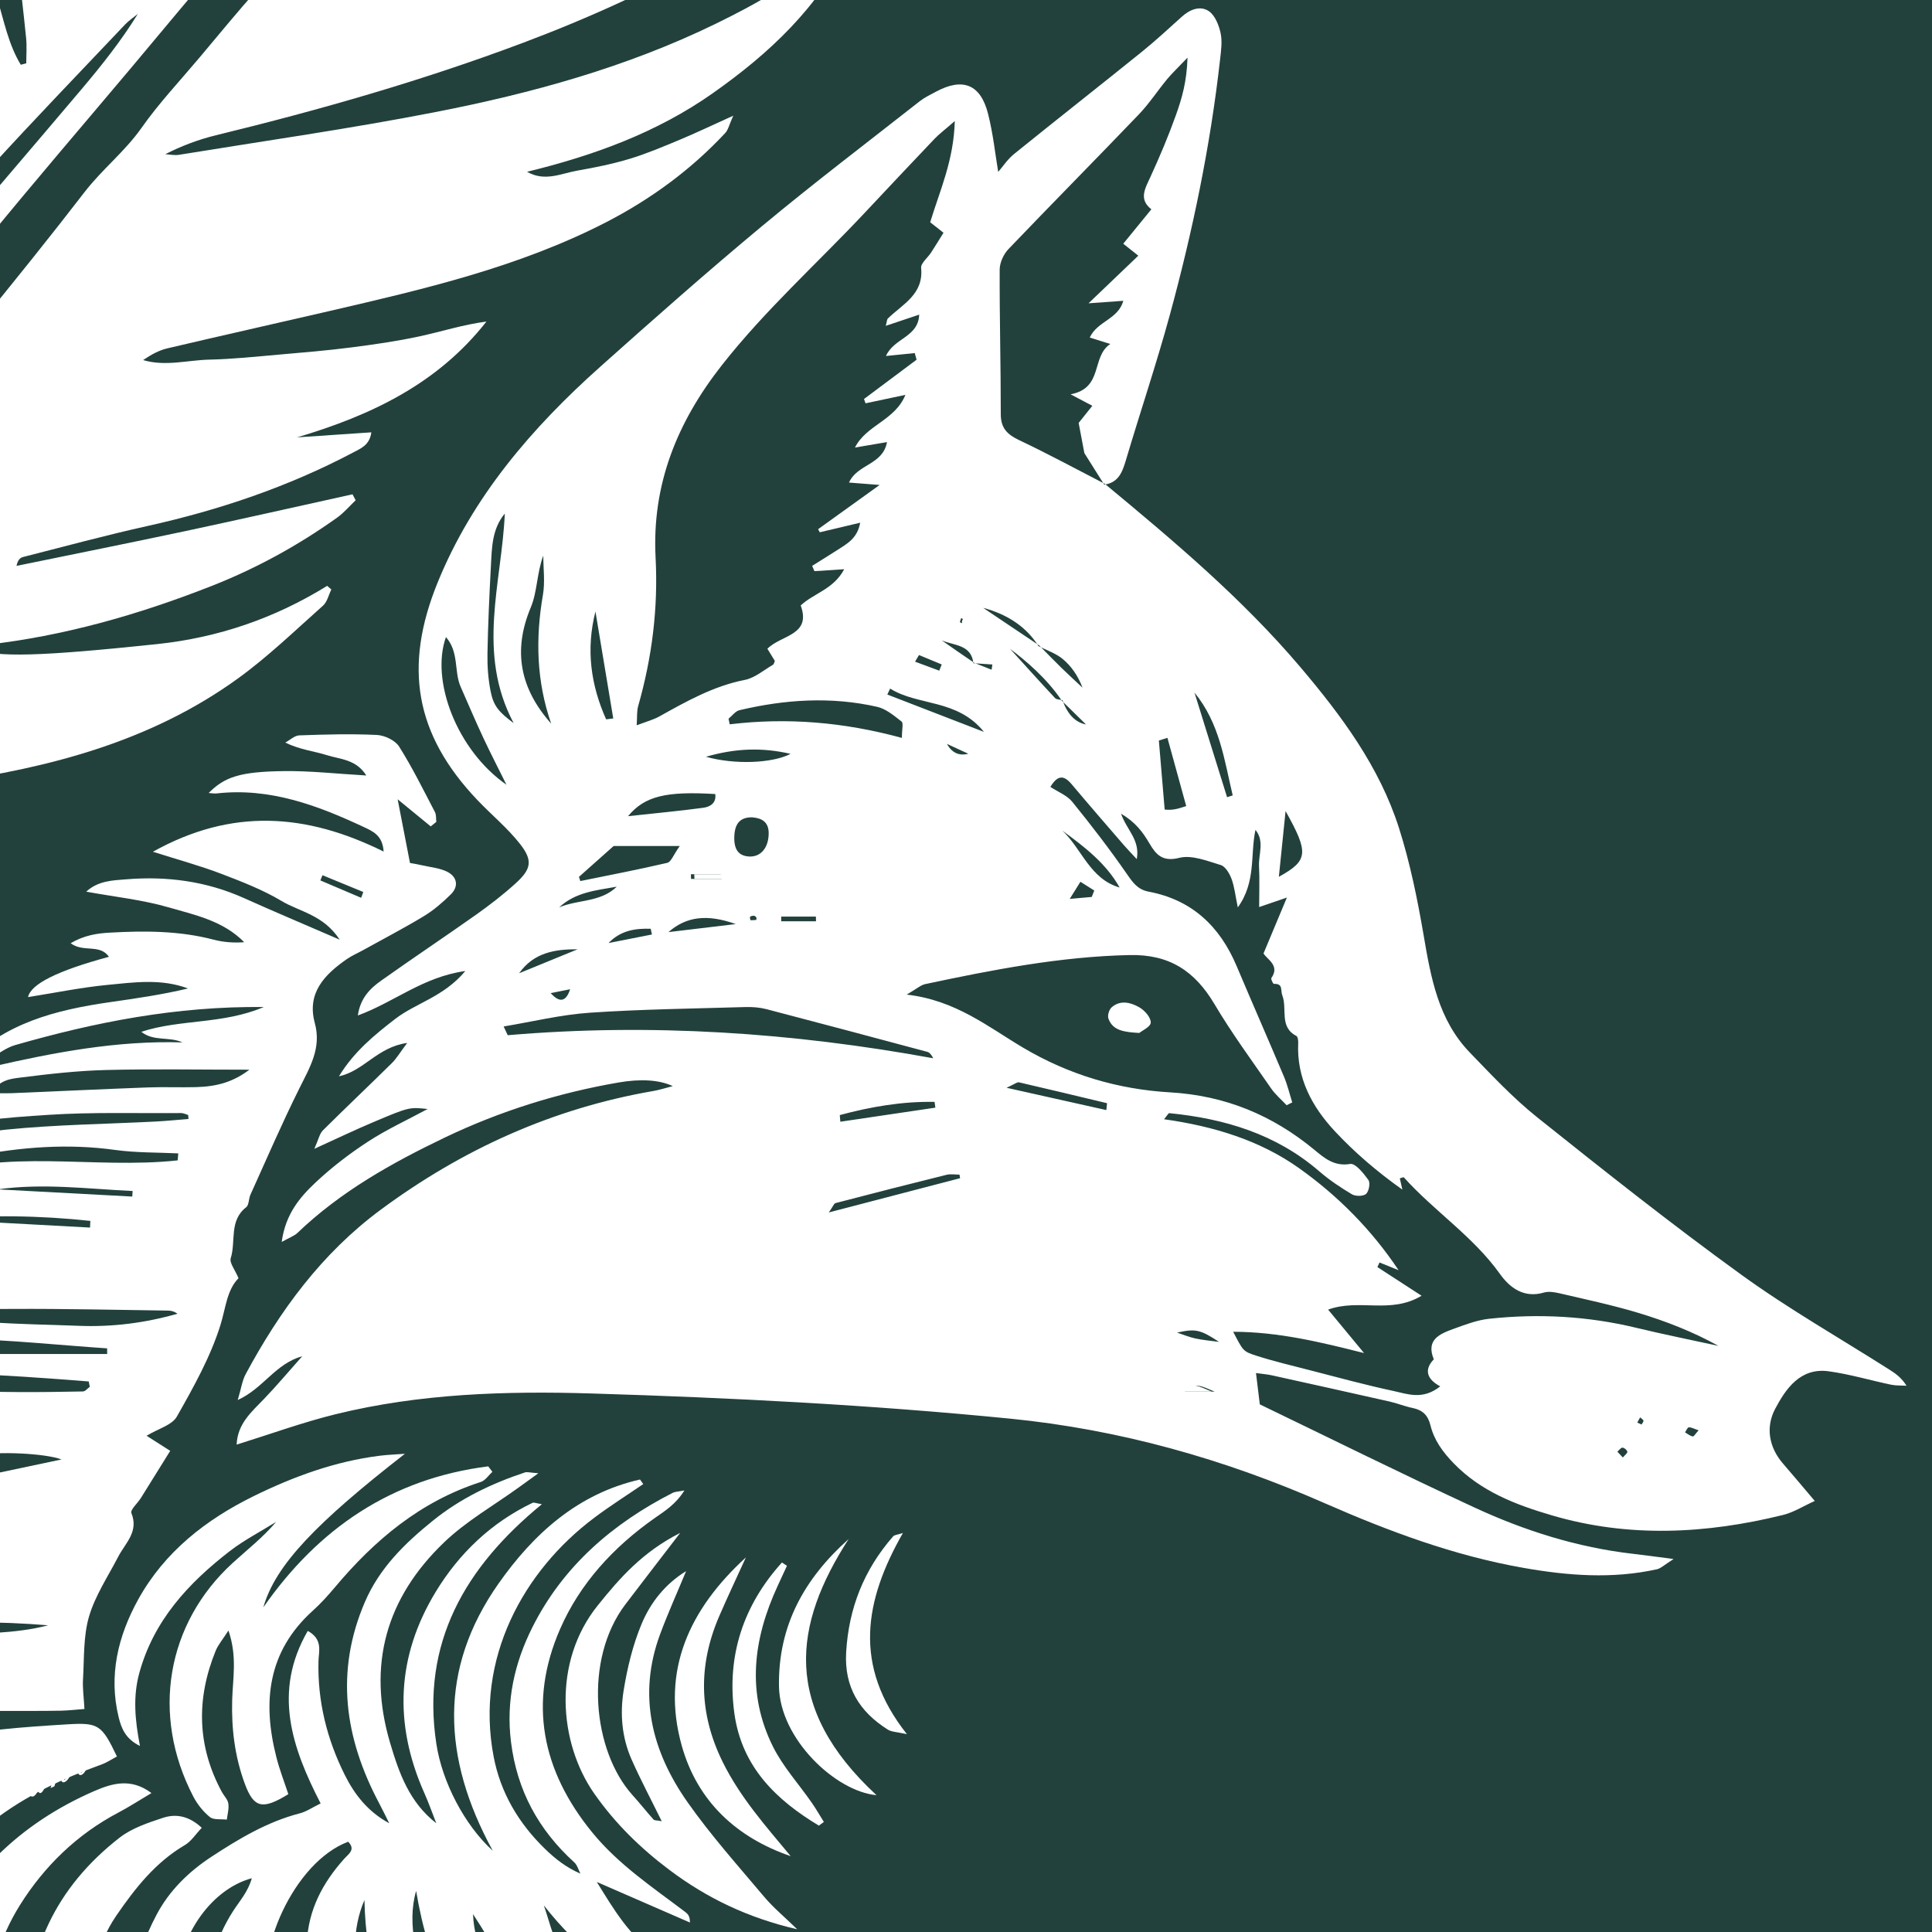 <svg xmlns="http://www.w3.org/2000/svg" id="Layer_1" data-name="Layer 1" viewBox="0 0 512 512"><defs><style>      .cls-1 {        fill-rule: evenodd;      }      .cls-1, .cls-2 {        fill: #fff;      }      .cls-1, .cls-2, .cls-3 {        stroke-width: 0px;      }      .cls-3 {        fill: #22413c;      }    </style></defs><rect class="cls-3" x="-265.5" y="-278.5" width="858" height="879"></rect><g><path class="cls-1" d="M-59.51,106.1c-2.13-7.75-4.14-15.56-6.43-23.26-7.76-25.98-11.05-52.25-6.04-79.19,3.37-18.1,11.6-33.85,23.33-47.89.41-.49,1.15-.7,2.17-1.3,1.49,2.78.05,5.1-.64,7.34-5.37,17.19-7.23,34.73-5.03,52.61.66,5.35,1.99,10.6,3.02,15.9.48-.03.97-.05,1.45-.08.18-3.38.49-6.75.53-10.13.25-18.4,3.37-36.28,10.11-53.44,9.11-23.21,24.04-42.15,43.21-57.89.98-.81,2.28-1.22,4.43-.98-3.02,5.43-6.45,10.66-8.94,16.32-2.55,5.81-4.77,11.92-6.08,18.11-1.38,6.44-1.91,13.12-2.06,19.71-.14,6.36.25,12.81,1.2,19.09C-4.3-12.7-2.59-6.5-.74-.41c1.8,5.95,2.98,12.2,6.25,17.57l1.45-.38c0-2.2.18-4.43-.03-6.62-.7-7.07-1.56-14.11-2.34-21.16-1.9-17.23.27-34.1,5.33-50.5,4.13-13.41,10.75-25.81,19.28-36.94,7.01-9.16,14.9-17.64,22.49-26.36.87-1,2.25-1.55,3.93-2.02-7.47,17.51-12.83,35.37-13.36,54.47-.52,18.87,3.52,36.87,8.54,54.75l1.51-.16c.17-2.64.47-5.26.44-7.9-.1-9.23-.68-18.47-.41-27.69.79-25.65,6.63-49.97,18.76-72.84,7.62-14.36,17.04-27.22,28.17-38.9,6.52-6.84,14.02-12.45,24.43-16.35-1.33,2.86-1.94,4.77-3.01,6.38-8.03,12.13-13.81,25.22-17.98,39.17-5.64,18.85-5.12,37.84-2.27,56.96.18,1.23,1.05,2.35,3.02,3.46.26-2.43.6-4.87.75-7.31.46-7.79.78-15.6,1.3-23.39,1.54-23.16,9.66-44.12,21.15-64.07,9.18-15.94,20.52-30,34.4-41.99,4.99-4.31,10.39-8.12,15.61-12.16l1.06.95c-2.99,4.91-5.96,9.84-9,14.71-9.56,15.28-15.57,31.81-17.73,49.74-1.11,9.16-1.52,18.27,2.21,27.36,3.43-46.73,22.34-84.81,61.45-111.83-10.56,17.13-14.84,35.42-11.09,55.42,4.04-13.84,5.75-28.34,12.87-41.27,7.16-13,16.13-24.49,27.02-34.4,10.7-9.73,22-18.78,35.36-25.43-3.44,10.64-6.79,20.9-3.32,33.37,2.87-30.94,21.53-48.53,47.05-62.62-1.49,6.33-2.68,11.42-3.87,16.49l1.19.44c2.13-4.1,4.05-8.33,6.42-12.27,5.38-8.94,13.38-15.33,21.97-20.81,25.32-16.19,51.55-30.76,78.95-43.13,4.52-2.04,9.06-4.07,13.63-6,1.2-.51,2.57-.62,4.63.22-1.65,1.8-3.1,3.88-5.01,5.37-18.69,14.53-33.43,32.54-46.65,51.98-4.21,6.19-7.46,13.26-14.14,17.49-3.78,2.38-7.6,4.69-11.42,7-1.57.94-3.18,1.82-5.23,2.98,5.04,3.55,8.02-2.28,12.88-1.35-5.64,10.75-13.62,19.24-23.07,25.78-9.63,6.67-20.44,11.66-32.2,18.21,5.48-.15,9.41-.92,13.18-2.43,4.17-1.67,8.33-3.38,12.34-5.4,3.68-1.86,7.1-4.18,11.39-6.74.05,6.25-3.1,10.29-5.57,14.29-8.8,14.2-19.92,26.32-33.57,36.16-14.17,10.21-29.63,17.55-46.23,22.74-5.08,1.59-10.06,3.51-14.86,5.99,14.1.68,27.13-3.71,40.02-8.42,12.91-4.73,24.56-11.89,35.74-20.34.45,8.41-17.72,37.39-31.2,51.21-14.5,14.86-30.7,27.02-49.5,36.15-18.35,8.91-37.98,13.4-57.38,19.13,13.02,2.6,25.19-1.76,37.21-4.84,12.23-3.13,23.89-8.49,36.19-13,.81,2.09-1.08,3.6-2.42,4.89-8.48,8.24-16.76,16.73-25.74,24.4-13.7,11.72-29.24,20.81-45.34,28.77-9.3,4.59-19.04,8.45-28.83,11.92-10,3.55-20.33,6.19-30.48,9.34-2.09.64-4.04,1.71-5.7,3.49,30.78-3.51,60.06-12.13,87.84-25.35,27.64-13.15,51.66-31.5,72.15-54.45l1.28.96c-.94,2.83-1.64,5.77-2.86,8.49-9.02,20.22-20.78,38.65-35.41,55.33-18.25,20.81-39.35,37.93-63.46,51.53-16.31,9.2-33.21,16.9-50.73,23.49-26.61,10.01-53.87,17.81-81.46,24.53-4.55,1.11-8.98,2.76-13.43,5.02,1.22.07,2.47.36,3.65.16,22.65-3.69,45.38-6.92,67.89-11.31,25.56-4.98,50.66-11.89,74.22-23.36,11.07-5.39,21.76-11.4,30.86-19.88.68-.63,1.54-1.09,2.39-1.5.37-.19.9-.08,2.47-.16-8.4,17.24-21.42,29.34-36.3,39.83-14.88,10.5-31.64,16.58-49.31,20.88,4.73,2.73,9.08.42,13.44-.33,4.66-.81,9.32-1.76,13.84-3.13,4.51-1.37,8.87-3.23,13.22-5.04,4.3-1.8,8.52-3.81,14.15-6.36-1.09,2.41-1.34,3.75-2.12,4.58-9.11,9.78-19.76,17.55-31.61,23.67-23.16,11.91-48.28,17.72-73.39,23.54-14.29,3.31-28.61,6.51-42.88,9.87-2.24.53-4.32,1.69-6.39,3.1,5.93,1.76,11.79,0,17.62-.12,6.13-.14,12.27-.79,18.4-1.33,6.35-.55,12.71-1.08,19.03-1.89,6.09-.78,12.2-1.65,18.21-2.95,5.86-1.27,11.6-3.12,17.72-3.92-12.94,16.52-30.59,24.87-50.17,30.69,6.43-.44,12.88-.87,19.67-1.33-.45,3.38-2.77,4.25-4.78,5.32-17.27,9.12-35.56,15.29-54.59,19.51-11.05,2.45-22,5.43-32.98,8.22-.75.19-1.38.85-1.68,2.34,14.89-3.06,29.8-6.04,44.66-9.2,14.81-3.16,29.59-6.5,44.38-9.77l.83,1.58c-1.63,1.55-3.1,3.31-4.92,4.61-10.44,7.44-21.57,13.54-33.55,18.22-19.25,7.55-38.96,13.17-59.55,15.49-.89.1-1.75.6-2.84,1,5.33,2.45,17.6,2.02,48.23-1.2,16.19-1.71,31.19-6.84,45.08-15.44.37.31.74.64,1.11.96-.72,1.45-1.09,3.29-2.21,4.29-7.4,6.58-14.58,13.54-22.58,19.32-23.05,16.67-49.77,23.61-77.39,27.56-12.4,1.78-24.96,2.56-37.41,4.13-17.9,2.27-35.41,6.13-52.01,13.48-2.31,1.03-4.77,1.68-7.54,1.86,12.64-16.65,30.27-26.88,48.76-38.02-5.3-1.75-8.59,1.15-12.2,1.8-3.87.71-7.73,1.38-12.83,2.28,11.04-15.19,26.38-22.22,42.02-28.83-.25-.51-.49-1-.74-1.5-8.06,3.14-16.12,6.3-25.86,10.1,1.64-3.04,2.25-4.66,3.27-6,11.72-15.41,23.28-30.95,35.34-46.09C-15.01,97.25,4.24,74.5,22.39,50.93c4.69-6.08,10.68-10.75,15.1-17.02,4.6-6.55,10.15-12.43,15.31-18.57,5.03-5.97,9.97-12.03,15.16-17.86,19.65-22.03,39.29-44.05,59.09-65.92,28.83-31.87,57.73-63.67,86.74-95.37,11.3-12.36,23.02-24.35,34.43-36.63,25.89-27.86,51.71-55.78,77.5-83.73,2.61-2.83,6.83-4.69,6.45-9.57,3.16-.05,4.64-2.23,5.86-4.76l-5.7,4.88c-7.3,7.04-14.63,14.03-21.86,21.12-12.62,12.4-25.18,24.87-37.77,37.3-9.4,9.27-18.87,18.47-28.22,27.79-9.03,9-18.01,18.05-26.93,27.14-12.21,12.45-24.44,24.91-36.5,37.51-9.29,9.71-18.29,19.69-27.49,29.48-8.4,8.94-16.97,17.73-25.36,26.69-13.09,13.96-26.16,27.94-39.1,42.04-9.4,10.24-18.7,20.59-27.83,31.09-8.99,10.35-17.68,20.93-26.5,31.42C22.01,33.13,9.09,48.15-3.46,63.51c-12.69,15.54-25.27,31.2-37.41,47.17-16.42,21.61-32.5,43.5-48.47,65.46-13.33,18.33-26.46,36.82-39.35,55.45-14.51,20.97-28.83,42.09-42.93,63.35-12.66,19.1-24.82,38.51-37.35,57.69-10.33,15.82-20.86,31.5-31.34,47.21-.36.53-1.11.79-1.93,1.35-2.66-2.06-5.3-4.12-8.43-6.54-.27-4.78,3.63-8.12,6.07-11.91,9.4-14.71,19.17-29.19,28.79-43.76,12.75-19.3,25.44-38.65,38.24-57.91,11.5-17.31,22.84-34.74,34.8-51.75,11.95-17.01,24.48-33.59,36.93-50.24,8.76-11.73,17.65-23.38,26.74-34.86,9.22-11.68,18.68-23.16,28.17-34.62,11.43-13.82,22.98-27.56,34.55-41.26C-3.74,53.38,9.03,38.53,21.68,23.56c5.3-6.28,10.42-12.71,14.85-19.88-1.12.93-2.36,1.74-3.36,2.79C21.18,19.13,9.06,31.68-2.69,44.56c-12.75,13.97-25.14,28.25-37.67,42.41-5,5.65-9.86,11.43-14.96,16.98-.98,1.08-2.81,1.39-4.25,2.05l.15.21-.1-.11h0ZM-4.78,152.66c-.19-.74-.4-1.46-.59-2.2-1.91.49-3.83.97-5.72,1.46.14.59.27,1.18.41,1.76,1.97-.34,3.93-.68,5.9-1.03h0ZM-37.32,160.82c-.19-.4-.38-.81-.57-1.2-1.05.52-2.1,1.04-3.16,1.54.14.31.27.62.41.93,1.11-.42,2.21-.85,3.32-1.26h0Z"></path><path class="cls-1" d="M292.8,128.23c18.25,15.13,36.39,30.38,51.78,48.53,10.91,12.87,20.98,26.41,26.16,42.66,2.93,9.2,4.88,18.79,6.52,28.33,1.93,11.33,3.9,22.53,12.26,31.18,5.74,5.95,11.45,12.05,17.88,17.19,17.75,14.17,35.56,28.3,53.96,41.62,12.61,9.14,26.25,16.89,39.41,25.26,1.56,1,3.09,2.04,4.48,4.23-1.37-.08-2.77,0-4.09-.27-5.53-1.16-11-2.8-16.58-3.56-7.46-1-11.3,4.6-14.13,9.93-2.55,4.79-1.75,10.15,2.1,14.58,2.6,3,5.14,6.03,8.38,9.86-3.04,1.37-5.6,3.02-8.41,3.71-20.38,5.03-40.88,6.09-61.21.12-9.52-2.79-18.82-6.31-26.07-13.81-2.92-3.02-5.19-6.13-6.16-10.09-.66-2.67-2.1-4.03-4.72-4.57-2.08-.42-4.08-1.26-6.16-1.72-10.39-2.35-20.8-4.65-31.21-6.95-1.12-.25-2.3-.33-4.14-.59.34,2.82.64,5.24,1.01,8.3,18.83,9.08,37.69,18.44,56.79,27.29,13.37,6.2,27.38,10.63,42.12,12.32,3.01.34,6.03.77,10.75,1.38-2.44,1.52-3.37,2.49-4.45,2.72-11.8,2.6-23.55,1.7-35.35-.38-18.35-3.23-35.62-9.66-52.6-17.11-26.64-11.71-54.22-19.53-83.4-22.43-36.87-3.65-73.81-5.54-110.8-6.67-22.79-.7-45.62,0-67.92,5.48-8.68,2.13-17.15,5.22-26.29,8.07.23-5.57,3.96-8.67,7.27-12.12,3.26-3.38,6.26-6.98,10.12-11.31-7.23,2.05-10.23,8.48-17.1,11.61.92-3.06,1.18-5.14,2.11-6.87,9.07-16.84,20.17-32.01,35.77-43.55,21.68-16.04,45.59-26.86,72.25-31.47,1.62-.27,3.18-.79,5.16-1.3-3.6-1.68-8.57-1.96-14.35-.96-15.99,2.76-31.39,7.58-45.97,14.55-14.09,6.74-27.74,14.38-39.17,25.34-.77.74-1.89,1.11-4.15,2.37,1.01-7.41,4.82-11.83,8.94-15.72,4.27-4.02,9.01-7.66,13.94-10.87,4.92-3.21,10.33-5.69,15.8-8.64-4.83-.51-4.86-.56-14.49,3.52-4.77,2.01-9.42,4.25-15.54,7.03,1.1-2.45,1.37-4.01,2.29-4.91,6.03-6,12.22-11.84,18.27-17.82,1.22-1.2,2.11-2.75,4.05-5.33-7.96,1.12-11.42,7.4-18.09,8.85,3.99-6.54,9.33-10.89,14.87-15.18,5.52-4.27,12.86-5.83,18.62-12.73-11.3,1.59-18.82,8.25-28.48,11.78.66-4.65,3.3-7.21,6.29-9.31,8.28-5.88,16.73-11.52,25.03-17.38,3.66-2.6,7.24-5.36,10.56-8.38,4.11-3.75,4.53-6.02,1.07-10.42-3.33-4.23-7.57-7.7-11.3-11.63-16.56-17.41-19.56-35.33-10.53-57.55,9.24-22.76,25.01-41.09,43.19-57.31,14.11-12.6,28.28-25.13,42.82-37.22,13.64-11.35,27.79-22.09,41.75-33.06,1.29-1.01,2.82-1.75,4.29-2.53,7.13-3.84,11.87-2,13.85,5.87,1.33,5.27,1.9,10.71,2.68,15.37,1.18-1.35,2.47-3.35,4.22-4.76,11.22-9.07,22.57-17.97,33.8-27.03,3.68-2.97,7.16-6.2,10.68-9.37,2.14-1.94,4.88-2.95,7.12-1.44,1.64,1.11,2.67,3.72,3.12,5.83.48,2.24.11,4.72-.15,7.06-2.57,22.87-7.24,45.34-13.28,67.51-3.55,13.01-7.87,25.8-11.71,38.73-.93,3.13-2,5.84-5.7,6.35-1.94-3.1-3.9-6.21-5.27-8.37-.59-3.09-1-5.31-1.51-7.99.86-1.08,2.2-2.76,3.63-4.54-1.94-1.03-3.2-1.68-5.77-3.04,8.79-1.67,5.4-9.96,10.53-13.34-2.2-.68-3.79-1.19-5.45-1.7,2.01-4.38,7.49-4.77,8.9-9.74-2.9.2-5.23.37-9.22.66,5.19-4.97,9.15-8.75,13.19-12.62-1.78-1.42-2.78-2.22-3.99-3.17,2.48-3.02,4.7-5.76,7.45-9.12-3.45-2.69-1.63-5.55-.21-8.67,2.46-5.36,4.77-10.83,6.75-16.39,1.53-4.29,2.85-8.74,3.04-15.13-2.6,2.72-4.08,4.12-5.37,5.66-2.56,3.09-4.77,6.5-7.53,9.38-11.45,11.95-23.1,23.72-34.54,35.68-1.3,1.35-2.34,3.61-2.34,5.44-.05,12.77.3,25.54.29,38.31,0,3.68,1.67,5.36,4.82,6.87,7.7,3.64,15.19,7.71,22.76,11.61h.01ZM258.15,175.65c1.55.62,3.09,1.22,4.63,1.83.07-.47.14-.92.21-1.38-1.67-.11-3.36-.22-5.03-.34-.56-4.98-5.11-4.65-8.38-6.05,2.83,1.98,5.67,3.98,8.57,5.92h0ZM275.38,171.02c1.97,2,3.92,4.01,5.93,5.98,1.82,1.78,3.71,3.5,5.57,5.24-1.19-3.13-2.93-5.66-5.2-7.56-1.84-1.55-4.3-2.34-6.49-3.47-3.03-4.87-7.98-8.36-14.64-10.12,5.11,3.43,9.96,6.7,14.84,9.96h-.01ZM281.57,185.56c1.34,3.75,3.42,5.89,6.23,6.43-2.12-2.09-4.26-4.17-6.38-6.26-4.07-6.03-9.52-10.6-13.75-13.79,3.15,3.47,7.49,8.3,11.93,13.06.4.42,1.31.38,1.99.56h-.01ZM242.89,95.29c-.15-.57-.31-1.15-.47-1.72-2.3.23-4.62.46-7.63.77,2.14-4.81,8.56-4.94,8.81-10.96-3.12,1.04-5.81,1.94-8.86,2.97.31-1.12.29-1.7.58-1.97,3.92-3.8,9.5-6.39,8.79-13.39-.12-1.24,1.75-2.68,2.64-4.06,1.12-1.72,2.18-3.47,3.29-5.25-1.55-1.22-2.59-2.04-3.53-2.78,2.56-8.44,6.24-16.32,6.52-26.82-2.71,2.37-4.15,3.43-5.38,4.72-6.2,6.51-12.35,13.06-18.5,19.61-12.61,13.43-26.35,25.74-37.81,40.32-11.91,15.15-18.61,31.7-17.6,51.06.7,13.38-.94,26.44-4.61,39.3-.4,1.38-.25,2.93-.4,5.12,2.57-.98,4.41-1.46,6.01-2.35,7.22-4.02,14.37-8.06,22.66-9.68,2.63-.52,4.97-2.57,7.41-3.99.33-.19.41-.78.53-1.05-.71-1.16-1.37-2.24-1.97-3.21,3.68-3.73,11.71-3.5,8.83-11.48,3.45-3.24,8.72-4.28,11.52-9.6-3.2.21-5.55.36-7.89.51l-.6-1.4c2.27-1.44,4.57-2.83,6.83-4.29,2.42-1.59,5.15-2.97,5.9-7.15-4.08.97-7.4,1.75-10.71,2.54-.15-.27-.29-.55-.44-.82,4.97-3.58,9.96-7.15,16.3-11.72-3.85-.3-5.86-.47-8.11-.64,2.22-4.96,8.93-4.61,10.07-10.72-3.22.55-5.85.98-8.49,1.44,3-6,10.56-7.11,13.37-13.96-4,.85-7.29,1.55-10.57,2.24-.14-.38-.27-.75-.41-1.14,4.64-3.47,9.28-6.93,13.93-10.41h0ZM278.29,208.49c2.11,1.4,4.48,2.28,5.85,3.97,5.05,6.22,9.96,12.6,14.52,19.19,1.56,2.26,2.85,4.1,5.75,4.65,11.45,2.16,18.84,9.16,23.29,19.67,4.14,9.79,8.42,19.53,12.56,29.34.93,2.2,1.48,4.55,2.2,6.84-.49.25-1,.51-1.49.75-1.38-1.48-2.99-2.82-4.12-4.47-5.11-7.39-10.44-14.63-15.01-22.34-5.19-8.73-11.9-13.23-22.53-12.99-18.41.41-36.28,3.91-54.13,7.7-1.16.25-2.18,1.2-4.89,2.78,13.01,1.5,21.6,8.59,30.85,14.07,12.13,7.18,25.13,11.04,38.99,11.84,14.56.85,27.07,6.03,38.19,15.22,2.64,2.19,5.27,4.47,9.5,3.75,1.37-.23,3.56,2.49,4.82,4.25.55.77.15,3-.62,3.69-.73.66-2.79.67-3.75.1-3.04-1.81-6.01-3.8-8.68-6.11-11.42-9.86-25.05-13.94-39.71-15.39-.23-.03-.52.57-1.4,1.61,13.15,1.86,25.36,5.55,35.84,13.01,10.28,7.32,19.17,16.28,26.32,27-1.68-.68-3.37-1.37-5.05-2.05-.19.41-.38.82-.57,1.22,3.55,2.31,7.11,4.62,11.71,7.6-8.29,4.96-16.47.67-24.77,3.67,3.37,4.08,6.2,7.5,9.53,11.52-11.65-2.94-22.71-5.62-34.69-5.65,2.6,4.97,2.53,5.2,6.09,6.33,4.72,1.52,9.57,2.65,14.38,3.9,7.34,1.89,14.67,3.9,22.08,5.48,3.68.79,7.68,2.45,12.32-1.24-3.57-1.91-4.33-4.42-1.7-7.17-2.15-5.2,1.58-6.74,5.25-8.07,3.08-1.12,6.26-2.34,9.49-2.68,13.06-1.4,26.03-.7,38.86,2.39,7.24,1.75,14.56,3.21,21.83,4.8-6.85-3.79-14.02-6.58-21.39-8.79-6.79-2.04-13.75-3.52-20.66-5.13-1.36-.31-2.93-.59-4.2-.21-5.31,1.57-9.07-1.3-11.64-4.92-7.11-9.97-17.43-16.65-25.47-25.6-.11-.12-.7.16-1.07.26.22,1,.45,1.98.67,2.98-6.66-4.72-12.57-9.78-17.86-15.44-6.07-6.5-10.19-14.09-9.74-23.44.03-.63-.11-1.64-.49-1.85-4.6-2.37-2.37-7.18-3.71-10.7-.56-1.48.29-3.16-2.25-3.1-.23,0-.85-1.29-.66-1.55,2.36-3.36-1.22-4.95-2.08-6.52,2.05-4.91,3.82-9.15,6.19-14.8-3.45,1.18-5.26,1.81-7.35,2.52,0-3.84.14-7.33-.04-10.82-.16-3.19,1.53-6.63-.94-9.63-1.42,6.59.23,13.72-4.68,20.54-.66-3.15-.88-5.46-1.66-7.55-.53-1.42-1.62-3.3-2.85-3.67-3.59-1.09-7.68-2.75-11.01-1.91-4.51,1.14-6.2-.94-7.9-3.83-1.74-2.97-3.66-5.59-7.53-7.88,1.56,4.43,5.08,6.91,4.18,12.05-1.59-1.71-2.53-2.68-3.41-3.69-4.63-5.36-9.27-10.71-13.83-16.13-2.04-2.43-3.68-2.57-5.64.64h-.07ZM133.48,272.04q.53,1.15,1.07,2.3c37.9-3.24,75.44-.71,112.76,6.11-.47-.94-.96-1.53-1.56-1.7-14.19-3.8-28.39-7.6-42.62-11.31-1.81-.47-3.77-.62-5.64-.56-13.74.41-27.5.57-41.19,1.5-7.66.52-15.2,2.38-22.8,3.64h-.01ZM239.01,195.54c0-2.26.45-3.91-.08-4.32-1.99-1.56-4.15-3.38-6.5-3.91-12.19-2.76-24.39-1.96-36.47.9-1.08.26-1.93,1.48-2.89,2.26.11.49.22.98.31,1.48,15.15-1.81,30.03-.64,45.62,3.6h.01ZM134.21,207.95c-2.04-4.12-4.16-8.21-6.11-12.38-2.1-4.49-4.04-9.04-6.03-13.58-1.78-4.05-.37-9.14-3.89-13.16-4.12,11.54,2.93,30.01,16.02,39.12h0ZM146.08,191.8c-3.92-11.22-4.2-22.57-2.2-34.15.59-3.38.1-6.93.1-10.41-1.73,4.61-1.57,9.57-3.33,13.76-4.82,11.53-2.79,21.56,5.45,30.8h-.01ZM153.43,232.37c.12.37.23.74.36,1.12,7.7-1.57,15.41-3.04,23.05-4.83,1.03-.25,1.64-2.15,3.31-4.46h-17.53c-2.82,2.5-6,5.33-9.19,8.18h0ZM133.78,136.1c-3.41,4.09-3.42,9.01-3.68,13.81-.42,7.78-.77,15.58-.92,23.36-.05,3.28.19,6.63.82,9.85.77,3.93,2.12,5.53,6.12,8.51-9.9-18.66-3.15-37.13-2.34-55.53h0ZM160.63,190.63c.63-.08,1.26-.15,1.89-.23-1.57-9.45-3.15-18.89-4.72-28.34-2.56,10.04-1.23,19.5,2.83,28.57h0ZM166.43,216.3c7.38-.81,13.68-1.38,19.93-2.23,1.75-.23,3.53-1.18,3.19-3.64-12.97-.78-18.68.51-23.12,5.87h0ZM199.44,216.6c-3.15-.07-4.66,1.49-4.83,4.87-.19,3.56,1.05,5.33,3.86,5.51,3.11.19,5.2-2.26,5.24-6.09.04-3.02-1.79-4.08-4.29-4.28h.01ZM254.43,312.22c-.05-.31-.1-.63-.15-.93-1.15,0-2.34-.23-3.42.04-9.82,2.43-19.64,4.94-29.43,7.5-.45.12-.71.96-1.79,2.48,12.31-3.21,23.55-6.14,34.78-9.07h.01ZM338.91,232.36c7.83-4.32,7.98-6.33,1.78-17.42-.63,6.07-1.16,11.39-1.78,17.42h0ZM222.55,295.51c.05.59.1,1.18.15,1.76,8.39-1.24,16.79-2.49,25.18-3.73-.07-.51-.14-1.03-.21-1.53-8.53-.16-16.87,1.27-25.13,3.5h0ZM316.54,183.52c2.89,9.25,5.78,18.51,8.65,27.75.49-.16,1-.31,1.49-.48-2.23-9.4-3.45-19.12-10.15-27.27h0ZM235.89,182.49c-.25.52-.49,1.05-.74,1.57,8.13,3.15,16.27,6.29,25.61,9.9-7.11-8.81-17.41-6.81-24.87-11.48h0ZM293.19,294.18c.07-.6.12-1.22.19-1.82-7.78-1.86-15.54-3.73-23.34-5.53-.48-.11-1.11.45-3.29,1.44,9.82,2.2,18.12,4.05,26.43,5.91h0ZM187.08,200.55c7.57,2.13,17.57,1.76,22.43-.77-7.57-1.75-14.63-1.49-22.43.77h0ZM309.36,195.54c-.75.24-1.5.47-2.25.71.84,10,.7,8.3,1.54,18.29,2.48.28,4.02-.41,5.71-.92-1.66-6.03-3.33-12.06-4.98-18.08h-.01ZM194.98,244.89c-7.55-2.71-13.12-2.02-17.83,2.13,6.13-.74,11.28-1.35,17.83-2.13h0ZM281.56,220.15c5.14,4.81,7.27,12.77,15.15,15.05-3.57-6.37-9.26-10.75-15.15-15.05h0ZM137.58,257.92c5.16-2.12,10.33-4.23,15.5-6.35-6.01-.04-11.64.88-15.5,6.35h0ZM148.19,240.46c4.98-2.12,10.96-1.29,15.26-5.48-5.37.97-10.91,1.42-15.26,5.48h0ZM161.28,249.91c3.83-.75,7.66-1.5,11.49-2.26-.11-.51-.22-1.01-.33-1.52-4.03-.12-7.9.4-11.16,3.77h0ZM323.05,355.61c-5-3.31-6.27-3.52-11.12-2.46,1.71.56,3.26,1.22,4.86,1.56,2.05.44,4.16.62,6.26.9h0ZM216.25,244.15c0-.68-.01-1-.03-1.25h-9.19v1.25h9.22ZM289.32,237.71c.22-.57.44-1.15.67-1.72-1.22-.77-2.45-1.53-3.67-2.31-.74,1.18-1.47,2.37-2.83,4.54,2.86-.26,4.35-.38,5.83-.52h0ZM145.94,263.19c2.41,2.69,4.09,2.23,5.15-1.03-1.71.34-3.44.68-5.15,1.03h0ZM250.94,197.14c1.33,2.37,3.22,3.24,5.67,2.61-2.37-1.09-4.01-1.86-5.67-2.61h0ZM321.89,368.79c-3.44-1.42-5.3-2.67-7.94,0h7.94ZM243.54,173.59c-.34.59-.68,1.18-1.04,1.76,2.14.79,4.27,1.59,6.41,2.38.22-.55.44-1.09.66-1.64-2.01-.83-4.01-1.67-6.03-2.5h0ZM191.27,232.93c-.1-.28-.19-.5-.27-1.25h-7.9c0,.75.03.96.04,1.25h8.13ZM200.8,243.77c-.34-.48-.51-.94-.79-1.04-.36-.11-.86,0-1.21.19-.12.07.04.94.08.94.6.03,1.2-.05,1.92-.11h0ZM435.02,377.52c.18-.34.58-.74.51-1.01-.1-.36-.57-.6-.88-.89-.25.45-.51.92-.75,1.37.38.18.75.36,1.14.53h-.01ZM450.15,379.05c-1.15-.38-1.88-.81-2.6-.79-.34,0-.66.86-1,1.33.68.4,1.33.94,2.05,1.09.29.05.77-.78,1.55-1.64h0ZM255.75,164.38c-.34-.19-.67-.4-1.01-.59-.12.34-.29.67-.36,1.03,0,.08.42.36.51.3.31-.19.58-.48.85-.74h.01ZM430.08,386.24c.52-.63,1.25-1.14,1.18-1.52-.08-.45-.82-1.08-1.3-1.08-.44,0-.89.7-1.34,1.08.42.44.85.89,1.45,1.52h.01Z"></path><path class="cls-1" d="M-417.41,638.15c1.75-.47,3.47-1.12,5.25-1.37,14.05-1.95-23.19-5.53-9.15-7.48,13.58-1.88,27.14-3.92,40.71-5.77,13.59-1.86,27.21-3.47,40.78-5.41,23.85-3.41,47.67-7.06,71.52-10.47,16.15-2.3,32.32-4.51,48.5-6.48,5.76-.7,9.77-2.91,11.54-8.76.67-2.21,2.03-4.29,3.44-6.17,8.54-11.51,19.57-19.79,32.92-24.9,1.42-.55,3-.67,6.14-1.34-5.93,8.7-14.56,11.62-20.75,17.43-6.22,5.85-12.01,11.92-17.75,19.9,2.84.11,4.82.44,6.71.21,6.56-.81,13.11-1.88,19.67-2.73,3.06-.4,5.25-1.58,6.43-4.7.67-1.78,2.09-3.29,4.11-6.33.75,4,1.16,6.18,1.77,9.39,7.41-1.22,14.78-2.3,22.06-3.8,1.09-.22,2.21-2.25,2.62-3.65,1.57-5.45,2.5-11.1,4.3-16.46,5.69-17.01,16.03-30.13,31.52-39.62,8.36-5.13,17.38-7.1,26.51-9.37.96-.23,2.1.3,4.28.69-1.49,1.4-2.09,2.41-2.95,2.71-14.74,5.25-27.34,13.87-38.15,25.01-7.34,7.57-12.18,16.84-15.42,26.89-1.21,3.77-2.21,7.59-3.67,12.65,4.84-.38,8.55-.36,12.09-1.14,1.45-.32,3.06-2.15,3.66-3.67,4.95-12.53,11.64-23.93,22.19-32.43,5.83-4.69,12.5-8.36,18.94-12.25,1.46-.88,3.52-.75,5.29-1.1.26.41.52.84.78,1.25-7.68,6.48-15.83,12.5-22.94,19.57-7.31,7.29-13.38,15.76-17.72,25.73,3.56,2.45,6.77.84,9.86.52,6.36-.66,10.56-3.8,13.41-9.87,4.87-10.36,13.29-17.68,22.8-23.73,1.88-1.19,3.97-2.95,6.48-.3.03,3.4-3.1,4.4-5.13,6.04-7.29,5.88-13.17,12.86-17.26,21.31-.29.58-.25,1.32-.37,1.97,8.77,2.04,13.62.15,18.86-6.47,2.01-2.54,4.69-4.69,7.45-6.4,2.72-1.69,5.76-1.85,8.51,1.73-2.93,2.36-5.68,4.56-8.75,7.03,6.06,2.48,17.85.95,25.42-3.19-2.14-1.48-4-2.7-5.79-4.02-15.47-11.32-22.96-27.12-23-45.82-.04-17.9,9.05-31.44,23.86-41.28,7.64-5.09,16.29-7.4,24.87-9.99,1.3-.38,2.56-.89,4.2-1.48-9.24-4.47-32.42,3.36-44.22,15.08-12.68,12.58-15.2,28.28-11.62,46.34-11.82-14.56-12.01-31.78-1.11-46.79,5.98-8.21,13.86-14.03,23.25-18.02,13.06-5.55,26.91-7.03,40.75-8.51,5.88-.63,11.79-1.01,17.68-1.37,8.13-.48,9.02.14,13.02,8.53-1.35.71-2.65,1.6-4.08,2.12-10.26,3.71-20.1,8.25-28.78,14.98-10.56,8.2-19.57,17.98-25.75,29.78-8,15.25-6.58,30.22,4.3,43.94,2.73,3.45,4.88,7.55,10.31,9.14-.68-3.93-2.4-6.95-3.97-9.98-6.59-12.69-6.33-25.53-.76-38.42,8.57-19.82,23.02-33.81,42.68-42.38,4.71-2.04,9.73-3.59,15.2.51-3.26,1.93-5.94,3.69-8.76,5.17-10.97,5.77-19.65,14.23-26.1,24.53-10.9,17.42-12.24,40.62,4.64,57.57,2.73,2.74,5.73,5.58,11.43,5.14-2.58-3.34-4.41-6.18-6.69-8.58-5.43-5.7-7.29-12.73-7.5-20.2-.61-21.4,7.75-38.76,24.55-51.82,3.25-2.52,7.5-3.93,11.5-5.25,3.44-1.14,6.92-.48,10.26,2.65-1.65,1.73-2.81,3.6-4.5,4.59-7.76,4.56-13.11,11.36-18.11,18.63-11.23,16.32-6.47,38.73,10.44,48.97,7.44,4.51,15.05,8.05,24.07,6.09.87-.19,1.69-.58,2.84-.99-.91-3.1-3.45-3.25-5.55-3.96-8.27-2.8-15.28-7.66-20.63-14.36-9.31-11.66-6.88-24-.49-36.02,3.38-6.36,8.47-11.32,14.5-15.28,7.34-4.81,14.82-9.28,23.43-11.51,1.76-.45,3.34-1.58,5.5-2.62-7.61-14.78-12.74-29.58-3.41-45.72,4.07,2.23,2.91,5.44,2.84,7.96-.27,10.7,2.24,20.72,6.96,30.19,2.61,5.24,6.18,9.8,11.79,12.82-.89-1.77-1.75-3.56-2.67-5.3-9.14-17.21-11.72-34.85-3.78-53.33,3.89-9.05,10.64-15.6,18.04-21.57,7.24-5.85,15.55-9.84,24.37-12.77.57-.19,1.31.05,3.56.22-2.43,1.75-3.78,2.74-5.13,3.71-6.67,4.82-13.99,8.98-19.87,14.62-15.28,14.65-20.44,32.44-14.27,53.18,2.37,7.99,5.09,15.68,12.22,21.24-1.06-2.71-2.03-5.47-3.22-8.13-8.09-18.23-7.29-36.1,3.02-53.11,6.21-10.25,14.75-18.42,25.73-23.68.33-.16.86.11,2.46.37-20.41,16.71-32.06,36.83-27.96,63.58,1.54,10.02,7.41,21.41,14.94,28.26-13.55-24.78-14.27-48.3,1.49-70.75,9.35-13.32,21.15-23.92,37.53-27.63.29.4.57.81.86,1.21-4.33,2.96-8.77,5.76-12.96,8.91-18.76,14.06-31.64,37.29-26.69,63.31,1.83,9.61,6.64,17.68,13.6,24.44,2.66,2.59,5.58,4.92,9.39,6.57-.53-1.01-.83-2.29-1.64-3-9.46-8.61-15.16-19.04-16.75-31.91-1.35-10.83.94-20.94,5.65-30.33,8.12-16.21,21.27-27.54,37.25-35.69.57-.29,1.31-.27,3.06-.62-2.32,3.71-5.17,5.43-7.93,7.37-10.83,7.62-19.73,17.23-25.02,29.37-8.5,19.49-4.83,37.5,8.45,53.81,6.97,8.57,16.05,14.6,24.7,21.15.67.51,1.28,1.07,1.26,2.81-8.23-3.58-16.45-7.15-24.68-10.75,4.53,7.31,8.75,14.54,15.76,19.07,6.84,4.41,14.11,8.14,21.2,12.17-9.44,4.48-32.16-.96-51-25.04,1.34,3.81,2.22,7.84,4.08,11.38,7.55,14.35,19.24,23.88,34.85,28.07,4.2,1.12,8.94.95,13.33.47,14.79-1.6,29.53-3.66,44.3-5.44,31.22-3.74,62.45-7.4,93.67-11.13,19.24-2.29,38.48-4.65,57.71-6.96,18.99-2.3,37.98-4.7,56.99-6.85,11.62-1.32,23.29-2.28,35.19-2.44-1.19.42-2.33,1.03-3.55,1.25-23.03,4.02-46.08,7.99-69.12,11.95-14.67,2.52-29.33,5.08-44.03,7.54-31.91,5.36-63.83,10.75-95.78,15.94-20.3,3.3-40.67,6.15-60.97,9.43-21.68,3.51-43.32,7.35-64.99,10.91-8.16,1.34-16.39,2.3-24.59,3.47-23.4,3.3-46.79,6.7-70.2,9.94-20.14,2.78-40.29,5.43-60.44,8.06-20.14,2.63-40.28,5.26-60.44,7.77-25.34,3.14-50.67,6.25-76.04,9.17-22.31,2.58-44.64,4.96-66.98,7.29-26.32,2.75-52.65,5.47-78.98,8.03-31.53,3.07-63.08,5.98-94.62,8.9-20.48,1.89,10.34,5.58-10.17,7.19-6.78.53-13.64.08-20.47.08-.08-.23-.16-.48-.26-.71l-.03-.04ZM106.05,554.84c-4.38-3.54-7.74-6.06-10.89-8.84-9.35-8.26-14.45-18.38-13.84-31.21.42-8.77,4.22-15.83,9.86-22.15,1.19-1.33,3.15-2.47,1.09-4.56-14.42,5.41-24.94,29.45-20.96,42.53,4.31,14.16,19.55,25.67,34.72,24.25h0ZM-23.74,569.47c.25-.38.49-.77.74-1.15-3.6-4.26-7.55-8.29-10.74-12.86-8.46-12.06-11.94-25.12-6.6-39.6,3.44-9.33,9.41-16.84,16.52-23.59,1.66-1.58,4.53-2.45,4.27-6.29-12.89,5.65-22.31,14.04-27.87,26.47-3.89,8.69-5.42,17.58-2.25,26.95,4.19,12.42,12.28,21.67,22.89,28.92.87.59,2.03.78,3.06,1.15h-.01ZM67.85,552.65c-1.45-1.73-2.73-3.62-4.35-5.17-4.3-4.08-6.67-9.1-7.55-14.86-1.43-9.51.71-18.27,5.91-26.29,1.72-2.65,3.89-5.03,4.87-8.58-10.57,2.85-19.02,14.8-19.74,27.14-.72,12.18,7.12,23.59,20.86,27.76h0ZM161.15,548.17c-7.31-6.3-14.76-11.44-20.52-18.05-5.87-6.72-10.07-14.9-15.27-22.86.52,17.23,19.93,39.54,35.79,40.91h0ZM136.5,548.4c-15.64-11.39-22.92-27.52-26.22-47.29-5.08,17.28,10.34,44.19,26.22,47.29h0ZM-1.72,564.48c-2.32-7.5-5.65-15.09-6.84-23.01-1.2-7.94-.26-16.2-.26-24.07-10.19,11.24-5.96,39.24,7.11,47.08h-.01ZM33.93,563.56c-3.38-4.37-6.48-7.79-8.9-11.64-2.48-3.96-4.82-8.17-6.28-12.58-1.38-4.17-1.53-8.74-2.4-14.3-5.36,15.52,3.34,34.61,17.57,38.51h0ZM111.32,545.79c-10.36-11.66-14.37-25.62-14.74-42.26-6.55,15.3.4,34.8,14.74,42.26h0Z"></path><path class="cls-1" d="M114.17,219.02c-2.99-2.45-5.97-4.9-8.79-7.2.98,5.07,2.02,10.47,3.27,16.88.29.05,1.8.29,3.29.63,2.25.52,4.71.71,6.7,1.76,2.49,1.32,2.98,3.79.85,5.91-2.17,2.14-4.54,4.2-7.13,5.77-5.25,3.18-10.7,6.01-16.07,8.99-1.45.8-2.99,1.46-4.35,2.39-5.92,4.11-10.69,8.99-8.51,16.97,1.82,6.67-1.35,11.77-4.1,17.32-4.61,9.26-8.71,18.77-12.97,28.19-.48,1.06-.36,2.71-1.12,3.3-4.59,3.56-2.68,9.03-4.09,13.49-.4,1.24,1.15,3.1,2.06,5.32-3.1,3.12-3.39,7.92-4.8,12.44-2.65,8.46-7.12,16.43-11.53,24.21-1.28,2.28-4.93,3.22-8.04,5.1,1.89,1.2,3.66,2.33,6.27,4-2.66,4.3-5.21,8.41-7.79,12.52-.86,1.36-2.84,3.11-2.5,3.97,2.01,4.96-1.61,7.94-3.49,11.56-2.71,5.24-6.11,10.3-7.74,15.86-1.53,5.25-1.26,11.05-1.59,16.62-.14,2.32.2,4.66.38,7.88-2.23.16-4.22.41-6.2.45-10.66.22-21.37-.3-31.94.79-9.57,1-19.42,2.54-28.32,5.96-16.88,6.51-28.95,18.38-33.76,36.45-.3,1.12-.77,2.21-1.78,5.06-.63-3.2-1.2-4.81-1.22-6.41-.07-11.27,4.55-20.57,12.4-28.39,15.22-15.19,34.48-20.7,55.17-22.72,1.56-.15,3.13-.25,4.69-.94-6.11-1.99-12.38-1.87-18.52-.74-6.01,1.12-12.11,2.44-17.73,4.77-5.84,2.41-11.51,5.63-16.54,9.44-4.84,3.66-9.23,8.14-12.96,12.93-3.77,4.84-6.51,10.5-10.06,16.41-2.46-3.63-1.11-6.37-.34-8.85,5.49-17.7,17.86-28.67,34.59-35.91,15.87-6.86,32.62-7.34,49.36-8.5,4.55-.31,9.09-.8,13.54-1.98-25.99-2.1-51.48-.35-76.34,10.75,3.28-6.03,16.15-13.19,27.48-15.45,10.07-2,20.23-3.57,30.16-5.71-38.36-4.21-65.08,12.7-82.83,46.14-.49-6.51,1.23-12.17,4-17.59,6.78-13.22,17.38-22.83,29.77-30.48,14.61-9.04,30.34-15.29,47.66-17.07,2.13-.22,4.17-1.32,6.3-2.03-1.22-4.13-3.7-3.76-6.01-3.37-12.9,2.18-25.45,5.52-36.97,11.91-4.92,2.73-9.62,5.82-14.79,8.97-.74-2.9,1.56-3.96,2.97-5.09,10.66-8.59,22.71-14.36,36.12-17.27,12.01-2.61,24.04-5.11,36.02-7.66-4.17-1.61-17.41-2.28-22.33-1-8.46,2.2-16.96,4.3-25.34,6.78-13.76,4.09-26.23,10.95-36.95,20.27-8.39,7.28-14.77,16.5-19.73,26.55-1.33,2.67-2.76,5.29-4.8,7.58-.42-17.96,9.43-30.82,23.38-43.23-16.85-1.39-31.53-5.28-47.18-3.12.98-1.08,1.8-2.43,2.99-3.18,8.38-5.25,17.53-6.55,27.28-5.48,9.42,1.02,18.86,1.72,28.32,2.26,3.74.22,7.53-.34,11.36-1.17-16.8-3.61-33.67-6.48-51.7-7,1-1.94,1.41-3.25,2.23-4.2.9-1.05,2.62-1.55,3.24-2.69,4.18-7.68,11.45-7.27,18.57-7.34,3.28-.04,6.55,0,9.83,0,.04-.45.1-.91.14-1.36-5.9-.53-11.79-1.06-18.16-1.65,1.65-4.84,6.37-4.12,9.23-6.22-.53-4.34,1.91-7.38,4.47-10.52,3.69-4.54,7.48-9.08,10.56-14.02,5.92-9.48,13.48-17.46,21.48-25.11.85-.82,2.13-1.4,2.56-2.39,3.7-8.47,11.36-13.04,18.49-18.75-1.74-3.4-.89-6.04,2.94-7.57,1.3-.52,2.62-1.27,3.58-2.25,10.45-10.88,24.08-14.32,38.31-16.37,6.93-1,13.86-1.98,20.75-3.64-7.11-2.67-14.35-1.62-21.48-.93-6.96.68-13.84,2.1-20.91,3.22.71-3.46,7.86-7.02,21.44-10.68-2.43-3.5-6.81-1.06-10.15-3.6,3.58-2.1,7-2.62,10.33-2.8,9.24-.52,18.46-.52,27.52,1.85,2.6.68,5.33.9,8.15.68-5.62-5.71-13.11-7.23-20.14-9.26-6.87-1.99-14.13-2.74-21.73-4.13,3.13-2.9,7.02-2.99,10.55-3.27,10.77-.89,21.25.48,31.23,4.96,7.9,3.56,15.89,6.91,25.39,11.03-4.35-6.63-10.62-7.38-15.37-10.23-5.03-3.01-10.62-5.17-16.13-7.27-5.43-2.07-11.07-3.6-18-5.8,20.92-11.66,40.63-10.2,61.14-.05-.26-4.35-2.95-5.41-5.3-6.52-12.31-5.76-24.9-10.46-38.91-8.89-.68.08-1.41-.07-2.16-.11,4.22-4.23,8.23-5.65,19.87-5.8,7.02-.1,14.06.71,21.91,1.16-2.69-4.3-6.93-4.28-10.39-5.37-3.48-1.1-7.2-1.45-11.08-3.35,1.24-.67,2.46-1.87,3.72-1.91,6.85-.25,13.72-.44,20.55-.11,2.05.1,4.85,1.42,5.89,3.07,3.53,5.58,6.44,11.52,9.5,17.37.38.74.26,1.73.36,2.6-.51.41-1.01.82-1.52,1.23l.05-.03ZM-68.09,361.48c3.72.74,6.51.42,8.98-2.8,1.41-1.84,4.1-3.31,6.44-3.74,16.54-2.93,33.1-5.76,50.03-4.54,7.79.56,15.61.64,23.41.95,8.92.37,17.66-.74,26.27-3.2-.85-.61-1.69-.83-2.53-.83-13.72-.18-27.43-.52-41.15-.44-13.48.07-27.01-.15-40.38,1.12-8.83.83-17.44,4.02-26.1,6.29-3.25.85-5.52,2.74-4.96,7.19h0ZM-3.06,280.8c.27.64.55,1.27.83,1.91,16.65-3.83,33.37-7,50.59-6.46-3.55-1.62-7.65-.19-10.91-2.81,10.36-3.4,21.5-1.92,32.46-6.57-23.23-.25-44.7,4.01-65.87,10.08-2.53.72-4.76,2.55-7.12,3.87h.01ZM-2.42,289.71c2.41,0,3.91.05,5.41,0,12.05-.5,24.11-1.08,36.16-1.53,4.26-.16,8.53.03,12.79-.08,5.73-.15,9.96-1.45,14.16-4.62-13.35,0-25.67-.23-37.97.08-7.54.19-15.09,1.04-22.59,1.99-2.53.33-5.6.5-7.97,4.17h0ZM-44.8,364.15c22,4.92,44.36,5.05,66.76,4.6.63,0,1.23-.8,1.84-1.23l-.29-1.42c-22.7-1.8-45.41-3.22-68.32-1.94h0ZM47.09,307.49c.05-.61.1-1.23.15-1.83-5.58-.27-11.21-.15-16.71-.91-12.61-1.76-25.05-.76-37.42,1.64-3.92.76-7.79,1.91-11.59,3.15-.89.29-1.38,1.73-2.06,2.66,22.36-8.07,45.35-2.26,67.65-4.69h-.01ZM-48.35,358.82H28.4c0-.49,0-1-.01-1.49-25.62-1.73-51.25-5.48-76.74,1.49h0ZM49.95,296.55l-.08-1.06c-.62-.18-1.24-.52-1.86-.52-11.81.1-23.64-.29-35.4.49-11,.74-22.17,1.35-32.64,5.62-2.71,1.1-5.15,2.32-6.46,5.1,2.56-.18,4.73-.98,6.97-1.57,7.04-1.85,14.01-4.53,21.18-5.25,13.12-1.32,26.38-1.47,39.56-2.14,2.91-.15,5.82-.45,8.73-.68h-.01ZM-16.21,323.14c13.35.72,26.72,1.46,40.07,2.18.03-.59.05-1.19.08-1.77-13.32-1.43-26.72-1.64-40.15-.41h0ZM-16.96,338.74c-11.99-3.61-26.96-2.59-33.44,1.36,11.04-.45,22.24-.9,33.44-1.36h0ZM-.63,315.19c11.89.64,23.78,1.27,35.68,1.91.03-.49.07-.98.1-1.47-11.85-.55-23.63-2.13-35.77-.44h-.01ZM95.71,237.92c.19-.5.38-1.01.57-1.53-3.61-1.49-7.22-2.96-10.82-4.45-.19.46-.37.91-.56,1.38,3.59,1.53,7.2,3.06,10.8,4.6h.01ZM-22.2,411.09c.01.7.03,1.38.04,2.07,2.99-.4,6-.79,8.99-1.17-.05-.52-.11-1.04-.15-1.55-2.97.22-5.92.44-8.88.65h0ZM-31.06,385c.01-1.37.04-1.11.05-1.25h5.64c-.01.15-.03-.11-.04,1.25h-5.66Z"></path><path class="cls-1" d="M107.3,385.27c-23.26,18.13-34.32,29.41-37.51,40.69,14.62-20.97,34.06-34.15,59.6-37.36.37.49.74.96,1.1,1.45-1.02.92-1.89,2.31-3.08,2.69-16,5.15-28.15,15.39-38.65,27.9-1.82,2.17-3.73,4.29-5.84,6.19-12.03,10.84-13.41,24.23-9.68,38.83.85,3.37,2.13,6.63,3.17,9.81-6.88,4.26-9.17,3.65-11.54-2.78-2.64-7.16-3.55-14.52-3.34-22.15.15-5.7,1.39-11.56-.99-18.43-1.54,2.4-2.74,3.79-3.39,5.38-5.16,12.7-4.96,25.19,1.65,37.41.56,1.03,1.56,1.98,1.71,3.06.21,1.37-.23,2.84-.4,4.26-1.53-.19-3.48.14-4.49-.68-1.79-1.45-3.35-3.42-4.41-5.47-11.25-21.65-7.09-45.85,10.5-61.91,3.84-3.5,7.96-6.71,11.47-10.85-4.1,2.57-8.47,4.81-12.27,7.74-11.03,8.53-20.19,18.43-23.99,32.31-1.72,6.27-1.16,12.43.17,19.34-3.81-1.87-4.91-4.62-5.64-7.59-2.71-11.12-.19-21.5,5.18-31.24,6.97-12.6,17.96-21.19,30.74-27.45,10.46-5.12,21.43-9.14,33.16-10.62,2.24-.29,4.51-.35,6.77-.53h0Z"></path><path class="cls-1" d="M180.24,406.26c-5.51,7.18-10.03,13.03-14.5,18.91-11.13,14.65-8.67,38.84,1.87,50.54,1.92,2.11,3.68,4.37,5.58,6.49.24.27.9.19,2.17.44-2.81-5.73-5.6-10.96-7.99-16.37-2.57-5.79-3.09-12.08-2.11-18.19.97-6.03,2.43-12.12,4.78-17.74,2.34-5.59,6.18-10.53,11.79-13.98-2.32,5.59-4.81,11.11-6.91,16.77-5.96,16.11-2.22,30.96,7.3,44.49,6.15,8.75,13.34,16.79,20.25,25,2.41,2.87,5.34,5.3,8.8,8.66-13.08-3.03-23.93-8.27-33.79-15.67-7.71-5.78-14.44-12.36-19.99-20.28-9.39-13.41-11.18-34.86.95-49.91,5.86-7.29,11.89-14.16,21.79-19.17h0Z"></path><path class="cls-1" d="M209.53,491.9c-14.37-4.94-24.72-14.55-28.85-29.24-5.63-20.06,2.15-36.35,16.99-49.93-2.37,5.21-4.83,10.39-7.1,15.64-5.57,12.98-5.39,25.7.94,38.55,4.62,9.37,11.36,16.95,18.02,24.97h0Z"></path><path class="cls-1" d="M224.89,407.88c-14.62,22.66-17.82,44.51,7.39,67.86-10.88-.99-25.61-14.95-25.84-28.8-.27-16.23,6.8-28.65,18.44-39.06h0Z"></path><path class="cls-1" d="M217.01,483.81c-11.19-6.73-20.39-15.45-22.38-29.65-2.15-15.41,2.44-28.85,12.59-40.08l1.33.87c-.83,1.79-1.65,3.58-2.48,5.37-6.45,13.99-8.33,28.28-1.24,42.52,2.68,5.39,6.88,9.97,10.33,14.95,1.13,1.63,2.12,3.36,3.17,5.04-.44.33-.89.65-1.33.98h0Z"></path><path class="cls-1" d="M239.28,406.26c-10.19,17.86-13.34,35.16,1.07,53.32-2.71-.61-4.06-.6-5.01-1.18-7.64-4.79-11.63-11.33-11.1-20.54.68-11.66,4.7-21.85,12.45-30.71.35-.39,1.15-.42,2.59-.89h0Z"></path><path class="cls-1" d="M321.11,368.79h-8.08c2.69-2.75,4.58-1.47,8.08,0h0Z"></path><path class="cls-1" d="M192.07,232.93h-8.04c0-.11-.03-.62-.04-1.25h7.81c.09.62.19,1.14.27,1.69v-.44Z"></path><path class="cls-1" d="M202.05,244.53c-.56.07-1.04.17-1.51.15-.04,0-.16-1.22-.07-1.29.27-.26.67-.41.95-.26.23.13.36.77.63,1.42v-.02Z"></path><path class="cls-1" d="M256.49,164.38c-.32.31-.63.66-1,.89-.1.07-.61-.28-.6-.36.06-.43.26-.83.42-1.24.4.23.79.48,1.2.71h-.02Z"></path><path class="cls-1" d="M301.87,273.74c-4.07-.23-6.99-.65-8.12-3.79-.31-.84.17-2.41.86-3.01,2.33-2.02,5.09-1.28,7.35.03,1.42.82,3.04,2.68,3,4.03-.03,1.12-2.37,2.17-3.08,2.77v-.03Z"></path><path class="cls-2" d="M9.94,471.75c-.2.09-.44.4-.72.93-.28.53-.5,1.07-.64,1.63-.14.56-.17.94-.07,1.15.03.08.08.1.14.07.22-.1.48-.42.77-.95s.51-1.08.67-1.65.19-.94.11-1.13c-.05-.1-.13-.12-.25-.06h0ZM10.69,471.86l2.04-7.66,1.02-.47-2.62,9.4c-.07.24-.14.48-.2.71s-.1.4-.12.51-.04.18-.05.2c-.02.02-.03.03-.05.04.11-.05.35-.43.71-1.15s.8-1.48,1.29-2.29l.19.42c-.45.99-.83,1.8-1.16,2.43s-.62,1.01-.89,1.13c-.28.13-.49.04-.63-.27-.12-.27-.19-.63-.19-1.09.03.07.07.11.1.13.04.02.11,0,.22-.05-.45,1.22-.94,1.95-1.48,2.19-.46.21-.85-.03-1.17-.71-.22-.49-.25-1.02-.07-1.58.18-.56.47-1.08.89-1.53s.83-.78,1.23-.97c.43-.2.74-.11.91.27.1.21.1.32.02.35h0ZM14.56,468.02l.95-2.06c.24-.5.46-1.08.68-1.73.21-.65.4-1.27.55-1.86l1.04-.47-3.36,11.49-1.03.47,2.26-7.34c.08.14.05.35-.07.63-.13.28-.24.52-.33.72s-.22.48-.37.81c-.36.77-.58,1.25-.66,1.43s-.27.57-.55,1.16l-.47.55-.19-.41.7-1s.28-.79.86-2.39h0ZM19.38,468.09l.19.42-.31.7c-.43.96-.8,1.66-1.1,2.11-.3.45-.64.76-1.02.94-.4.18-.7.06-.91-.39-.16-.35-.17-.78-.04-1.3.05-.17.06-.29.03-.35.02.05.06.06.11.04,0,0-.04.03-.12.08-.08.05-.14.09-.18.11-.38.17-.62.15-.72-.07-.09-.2,0-.37.28-.49.12-.05.31-.09.57-.12.16-.19.34-.48.53-.89.19-.39.37-.68.54-.87s.37-.34.62-.46c.46-.21.77-.16.91.15.12.26.05.45-.22.57-.28.13-.48.05-.61-.22l-.04-.18c.05.11.12.15.21.11-.25.11-.47.39-.65.81-.16.39-.42.77-.79,1.14.17.04.3.17.4.39.15.32.15.67,0,1.06-.08.26-.11.39-.11.4,0-.02-.01-.03,0-.03.26-.12.55-.44.87-.95s.84-1.41,1.56-2.69h0ZM21.93,464.29l.72-2.38,1.05-.48-.72,2.38,1.14-.52.05.6-1.18.54-1.02,3.39c-.12.39-.24.82-.36,1.3-.11.48-.17.71-.17.71,0,0,0,0,0,0,.45-.2,1.25-1.41,2.41-3.63l.19.42-.61.92c-.57,1.58-1.16,2.52-1.78,2.8-.19.09-.37.1-.53.04s-.28-.17-.35-.32c-.13-.28-.15-.78-.06-1.53.09-.74.43-1.73,1.03-2.96-.24.58-.78,1.66-1.61,3.24l-.19-.41c.22-.56.51-1.19.85-1.89.34-.7.72-1.22,1.12-1.57l-.66.3v-.62s.66-.31.66-.31h0Z"></path></g></svg>